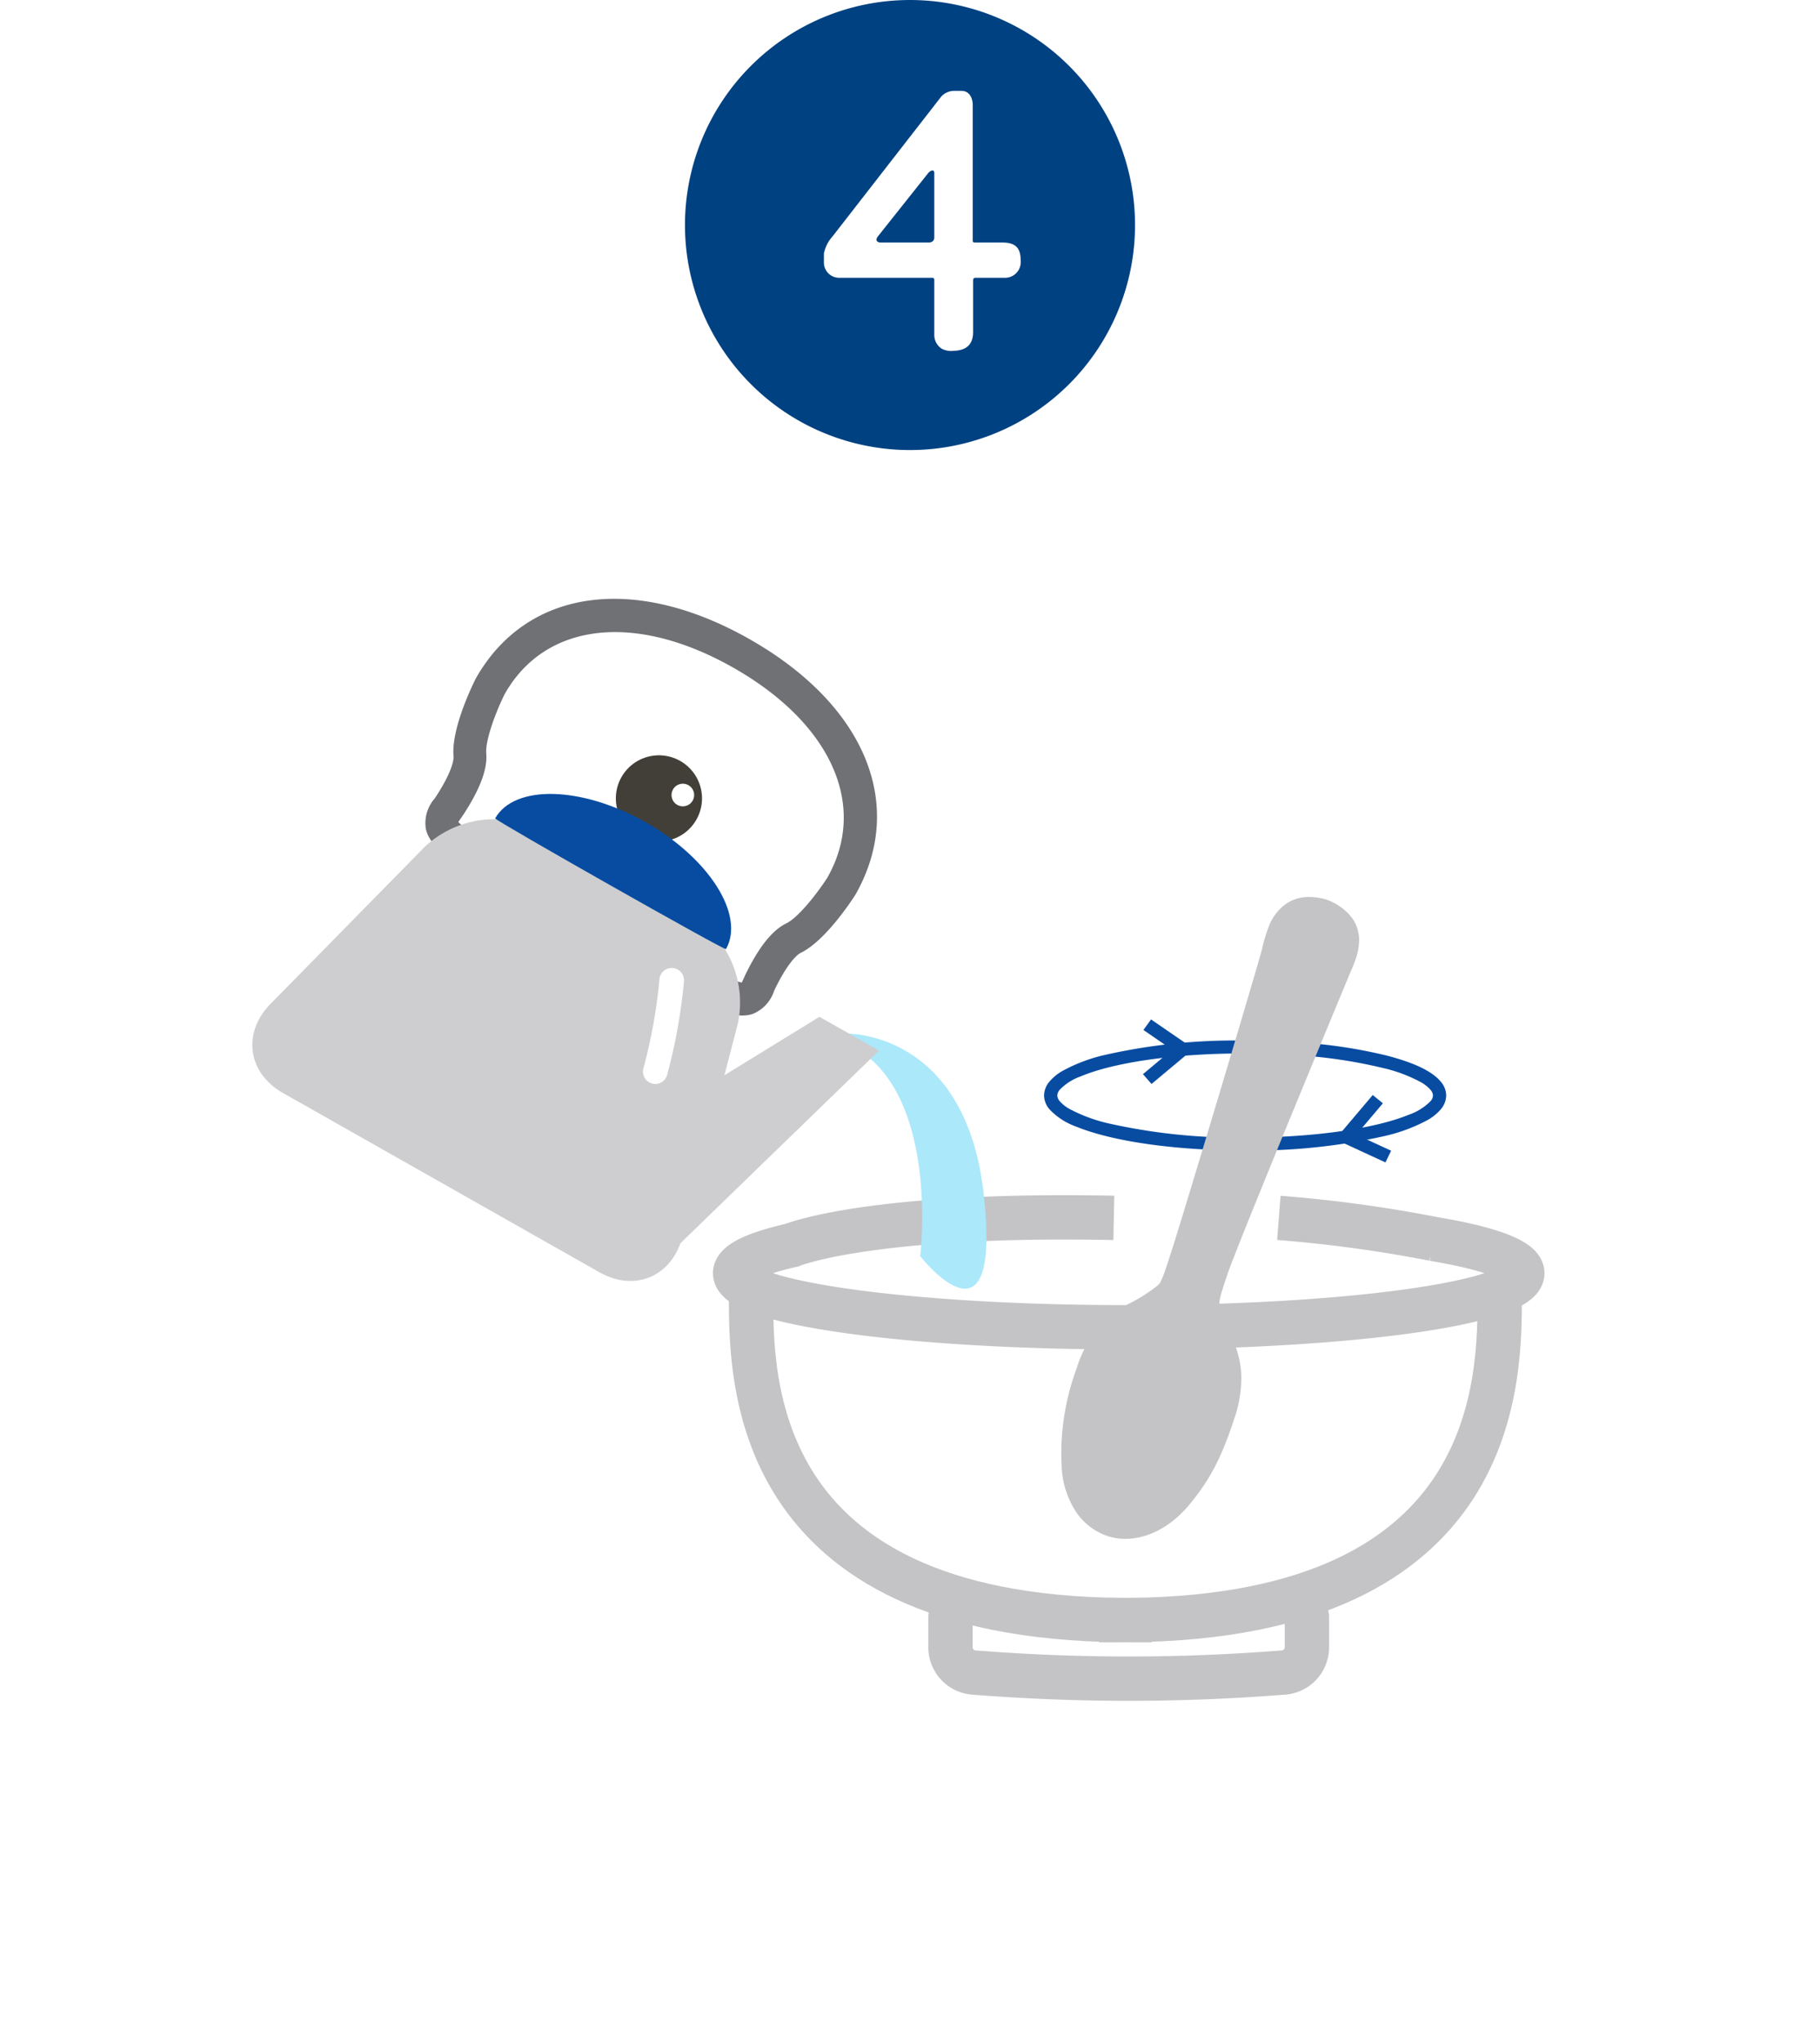 <svg xmlns="http://www.w3.org/2000/svg" xmlns:xlink="http://www.w3.org/1999/xlink" width="241.494" height="270.995" viewBox="0 0 241.494 270.995"><defs><filter id="Path_90" x="0" y="29.501" width="241.494" height="241.494" filterUnits="userSpaceOnUse"><feGaussianBlur stdDeviation="3.5"></feGaussianBlur></filter></defs><g id="Group_87" data-name="Group 87" transform="translate(-839.5 -410.495)"><g transform="matrix(1, 0, 0, 1, 839.5, 410.49)" filter="url(#Path_90)"><path id="Path_90-2" data-name="Path 90" d="M0,0A110.247,110.247,0,0,0,110.247-110.247,110.247,110.247,0,0,0,0-220.494,110.247,110.247,0,0,0-110.247-110.247,110.247,110.247,0,0,0,0,0" transform="translate(120.75 260.49)" fill="#fff"></path></g><path id="Path_91" data-name="Path 91" d="M0,0H220.495V-260.495H0Z" transform="translate(850 670.99)" fill="none"></path><path id="Path_120" data-name="Path 120" d="M0,0V4.173A3.36,3.36,0,0,1-3.21,7.407a259.817,259.817,0,0,1-40.867,0,3.361,3.361,0,0,1-3.218-3.234V0" transform="translate(1012.913 625.026)" fill="none" stroke="#c4c4c6" stroke-linecap="round" stroke-width="5.883"></path><path id="Path_121" data-name="Path 121" d="M0,0C0,11.146-.466,42.956,49.108,43.433v.012c.188,0,.373-.006.566-.007s.373.007.56.007v-.012C99.808,42.956,99.342,11.146,99.342,0" transform="translate(939.156 582.029)" fill="none" stroke="#c4c4c6" stroke-width="5.883"></path><path id="Path_122" data-name="Path 122" d="M0,0C-32.413-.655-42.732,3.624-42.732,3.624c-4.771,1.084-7.516,2.355-7.516,3.715,0,3.966,23.382,7.182,52.227,7.182s52.226-3.216,52.226-7.182c0-1.724-4.418-3.308-11.784-4.545A178.785,178.785,0,0,0,21.9,0" transform="translate(987.29 572.098)" fill="none" stroke="#c4c4c6" stroke-width="5.883"></path><path id="Path_138" data-name="Path 138" d="M0,0A65.865,65.865,0,0,1,11.8,1.73,19.713,19.713,0,0,1,16.86,3.646a4.653,4.653,0,0,1,1.207.983,1.178,1.178,0,0,1,.313.74,1.191,1.191,0,0,1-.33.759,7.457,7.457,0,0,1-2.866,1.786C10.864,9.7,2.721,10.955-6.542,10.948A78.171,78.171,0,0,1-24.569,9.089,20.8,20.8,0,0,1-29.862,7.14a4.816,4.816,0,0,1-1.272-1.012,1.2,1.2,0,0,1-.33-.759,1.226,1.226,0,0,1,.325-.769,7.178,7.178,0,0,1,2.8-1.779C-24.114,1.04-16.1-.218-6.838-.212V-1.928A78.145,78.145,0,0,0-25.157-.015a21.678,21.678,0,0,0-5.666,2.146,6.437,6.437,0,0,0-1.7,1.41,2.92,2.92,0,0,0-.7,1.828A2.89,2.89,0,0,0-32.5,7.2,9.017,9.017,0,0,0-28.947,9.5c4.73,1.933,12.967,3.16,22.405,3.166a79.955,79.955,0,0,0,18.464-1.911,22.451,22.451,0,0,0,5.764-2.143A6.485,6.485,0,0,0,19.42,7.2a2.9,2.9,0,0,0,.717-1.834,2.87,2.87,0,0,0-.686-1.8c-1.268-1.528-3.763-2.594-7.2-3.5A67.394,67.394,0,0,0,.118-1.712Z" transform="translate(1011.257 550.493)" fill="#084ca2"></path><path id="Path_139" data-name="Path 139" d="M0,0-4.25,5.018-2.9,6.111l4.25-5.017Z" transform="translate(1021.646 555.798)" fill="#084ca2"></path><path id="Path_140" data-name="Path 140" d="M0,0,5.638,2.6l.75-1.553L.751-1.552Z" transform="translate(1017.698 562.139)" fill="#084ca2"></path><path id="Path_141" data-name="Path 141" d="M0,0,4.737,3.258l1.012-1.4L1.011-1.4Z" transform="translate(991.22 547.164)" fill="#084ca2"></path><path id="Path_142" data-name="Path 142" d="M0,0-4.738,3.962l1.142,1.3L1.143,1.3Z" transform="translate(995.892 549.066)" fill="#084ca2"></path><path id="Path_161" data-name="Path 161" d="M0,0S15.971-.6,18.382,21.4s-8.438,8.136-8.438,8.136S12.657,7.534.6,1.507Z" transform="translate(951.658 547.645)" fill="#abe8fa"></path><path id="Path_162" data-name="Path 162" d="M0,0A5.715,5.715,0,1,0,7.789-2.156,5.714,5.714,0,0,0,0,0" transform="translate(921.96 513.617)" fill="#423f38"></path><path id="Path_163" data-name="Path 163" d="M0,0,2.189-3.765A4.778,4.778,0,0,1,.95-4.688c.1-.177.278-.436.4-.607s.229-.324.329-.482c2.175-3.358,3.149-5.986,2.972-8.031-.151-1.78,1.347-5.692,2.463-7.9C12.473-31.169,24.383-32.577,37.4-25.2S55.331-6.889,49.92,2.664c-1.182,1.859-3.77,5.26-5.457,6.085-1.845.9-3.6,3.085-5.362,6.677-.082.167-.165.349-.245.529s-.213.48-.315.654a4.871,4.871,0,0,1-1.428-.588l-2.1,3.812c1.259.695,3.145,1.549,4.993.931a4.947,4.947,0,0,0,2.833-3.037c.06-.132.115-.259.175-.383,1.449-2.948,2.688-4.353,3.364-4.684,3.342-1.631,6.888-7.137,7.281-7.759C60.425-7.045,54.866-20.312,39.546-28.99S9.989-35.618,3.272-23.763c-.38.75-3.28,6.622-2.962,10.327.065.751-.5,2.536-2.289,5.294-.075.114-.154.229-.237.347A4.939,4.939,0,0,0-3.365-3.8C-2.948-1.9-1.244-.723,0,0" transform="translate(899.369 524.272)" fill="#6f7175"></path><path id="Path_164" data-name="Path 164" d="M0,0,20.479-20.855a13.492,13.492,0,0,1,15.388-2.161L55.946-11.64A13.493,13.493,0,0,1,62,2.669l-1.77,6.8L72.84,1.709l7.913,4.482L54.388,31.763c-1.641,4.612-6.3,6.359-10.739,3.845L1.659,11.821C-3.029,9.165-3.775,3.847,0,0" transform="translate(875.391 543.707)" fill="#ceced0"></path><path id="Path_165" data-name="Path 165" d="M0,0C2.556-4.513,11.485-4.286,19.941.5S33.183,12.837,30.626,17.35C30.5,17.577-.128.226,0,0" transform="translate(905.201 519.086)" fill="#084ca2"></path><path id="Path_166" data-name="Path 166" d="M0,0A1.627,1.627,0,0,0,.367.152,1.631,1.631,0,0,0,2.376-.982,73.36,73.36,0,0,0,4.612-13.391a1.629,1.629,0,0,0-1.471-1.78A1.633,1.633,0,0,0,1.36-13.7,70.005,70.005,0,0,1-.769-1.856,1.632,1.632,0,0,0,0,0" transform="translate(925.643 554.115)" fill="#fff"></path><path id="Path_167" data-name="Path 167" d="M0,0A1.5,1.5,0,1,0,2.043-.567,1.5,1.5,0,0,0,0,0" transform="translate(928.8 515.249)" fill="#fff"></path><path id="Path_171" data-name="Path 171" d="M0-110.247A110.248,110.248,0,0,0,110.247,0h0A110.248,110.248,0,0,0,220.495-110.247h0A110.248,110.248,0,0,0,110.247-220.494h0A110.247,110.247,0,0,0,0-110.247" transform="translate(850 670.99)" fill="none"></path><path id="Path_172" data-name="Path 172" d="M0,0C-1.952.979-4.5,2.851-6.046,7.541A30.227,30.227,0,0,0-7.974,19.615c.22,5.091,2.77,7.362,4.991,8.06s5.775.059,8.871-3.7c2.8-3.392,4.089-6.2,5.641-10.9S12.115,5.4,11.116,3.5a13.575,13.575,0,0,1-1.68-5.363,22.742,22.742,0,0,1,1.091-3.952c1.285-3.915,15.168-37.339,16.155-39.725s3.074-5.946-1.831-7.986c-4.889-1.353-5.657,2.952-6.3,5.45S7.6-11.1,6.284-7.221A23.42,23.42,0,0,1,4.818-3.389C4.283-2.528,1.944-.978,0,0" transform="translate(990.098 585.029)" fill="#c4c4c6" fill-rule="evenodd"></path><path id="Path_173" data-name="Path 173" d="M0,0-.81-1.537A12.482,12.482,0,0,0-4.5,1.23,15.61,15.61,0,0,0-7.73,7.013,32.765,32.765,0,0,0-9.779,18.064c0,.527.013,1.066.04,1.626A11.85,11.85,0,0,0-7.669,26.3a8.172,8.172,0,0,0,4.143,3.022,7.359,7.359,0,0,0,2.239.335c2.71,0,5.894-1.353,8.553-4.6l0,0c2.953-3.556,4.39-6.709,5.947-11.457a16.419,16.419,0,0,0,.9-5.165,12.046,12.046,0,0,0-1.417-5.724A17.37,17.37,0,0,1,11.6.11,7.5,7.5,0,0,1,11.2-1.7v-.014l0-.012v-.02A9.3,9.3,0,0,1,11.569-3.3c.208-.69.457-1.423.644-1.982V-5.29c.133-.409.49-1.365.991-2.643,3.514-9.012,14.255-34.876,15.117-36.961l0,0c.224-.555.562-1.269.859-2.082a8.161,8.161,0,0,0,.562-2.783,5.006,5.006,0,0,0-1.006-3.059,7.451,7.451,0,0,0-3.2-2.3l-.1-.043-.108-.028a8.159,8.159,0,0,0-2.2-.325,5.4,5.4,0,0,0-3.062.892,6.63,6.63,0,0,0-2.361,3.156,23.348,23.348,0,0,0-.872,2.968h0c-.141.546-.914,3.206-1.989,6.835C13.235-36.2,10.914-28.44,8.876-21.681S5.074-9.145,4.605-7.766L4.6-7.75c-.183.56-.419,1.3-.663,1.978A9.429,9.429,0,0,1,3.309-4.29L3.3-4.271l.012-.015.156.092-.15-.1-.006.012.156.092-.15-.1a3.02,3.02,0,0,1-.451.436A21.143,21.143,0,0,1-.808-1.537L0,0,.807,1.536A27.033,27.033,0,0,0,3.957-.327,15.089,15.089,0,0,0,5.287-1.34,5.339,5.339,0,0,0,6.329-2.489l0,0a11.573,11.573,0,0,0,.952-2.148c.272-.758.516-1.528.69-2.058l-.005.013c.349-1.028,1.233-3.89,2.4-7.718,1.745-5.731,4.1-13.561,6.073-20.195.988-3.319,1.882-6.336,2.561-8.644s1.134-3.883,1.274-4.42l.02-.085-.019.082a13.722,13.722,0,0,1,1.066-3.251,2.5,2.5,0,0,1,.741-.865,1.789,1.789,0,0,1,1.057-.284,4.605,4.605,0,0,1,1.234.193l.484-1.663-.693,1.592a3.987,3.987,0,0,1,1.728,1.158,1.583,1.583,0,0,1,.321,1.015,4.894,4.894,0,0,1-.358,1.627c-.225.625-.532,1.282-.809,1.951l0,0C24.55-45,20.829-36.042,17.075-26.9,15.2-22.32,13.309-17.7,11.809-13.97c-.751,1.864-1.4,3.5-1.912,4.806S9.031-6.908,8.844-6.343v0c-.175.53-.438,1.3-.668,2.067a11.578,11.578,0,0,0-.5,2.3l1.765.117L7.675-2.013,7.659-1.7a10.063,10.063,0,0,0,.572,2.854,20.808,20.808,0,0,0,1.311,3.13,8.615,8.615,0,0,1,1.029,4.152,13.045,13.045,0,0,1-.728,4.107C8.3,17.181,7.163,19.658,4.51,22.885l-.024.033.021-.028c-2.128,2.573-4.279,3.3-5.794,3.305a3.933,3.933,0,0,1-1.154-.164,4.653,4.653,0,0,1-2.347-1.742,8.5,8.5,0,0,1-1.418-4.746c-.023-.514-.036-1-.036-1.479A29.483,29.483,0,0,1-4.365,8.073,12.275,12.275,0,0,1-1.857,3.53,8.918,8.918,0,0,1,.81,1.536Z" transform="translate(990.098 585.029)" fill="#c4c4c6"></path><path id="Path_174" data-name="Path 174" d="M130.319-84.478l29.422.106,27.047-59.236-39.753-4Z" transform="translate(850 670.99)" fill="none"></path><path id="Path_175" data-name="Path 175" d="M0,0A29.859,29.859,0,0,0,29.859-29.858,29.859,29.859,0,0,0,0-59.717,29.859,29.859,0,0,0-29.859-29.858,29.859,29.859,0,0,0,0,0" transform="translate(960.247 470.213)" fill="#004182"></path><path id="Path_176" data-name="Path 176" d="M0,0A2.081,2.081,0,0,0,2.106-2.246c0-1.545-.515-2.434-2.434-2.434h-3.51c-.374,0-.421-.047-.421-.281V-22.932c0-.749-.327-1.872-1.5-1.872h-.8a2.367,2.367,0,0,0-1.872.749L-22.838-5.522a4.88,4.88,0,0,0-1.17,2.293v1.123A2.029,2.029,0,0,0-21.949,0H-9.594c.14,0,.234.094.234.328V7.535a2.173,2.173,0,0,0,.983,1.872,2.7,2.7,0,0,0,1.591.281c1.638-.047,2.574-.8,2.574-2.481V.374c0-.234.094-.374.281-.374ZM-9.36-5.382c0,.468-.281.7-.8.7h-6.318c-.374,0-.795-.234-.374-.8l6.692-8.424c.328-.374.8-.514.8,0Z" transform="translate(972.83 447.357)" fill="#fff"></path><path id="Path_177" data-name="Path 177" d="M0,0H220.495V-260.495H0Z" transform="translate(850 670.99)" fill="none"></path></g></svg>